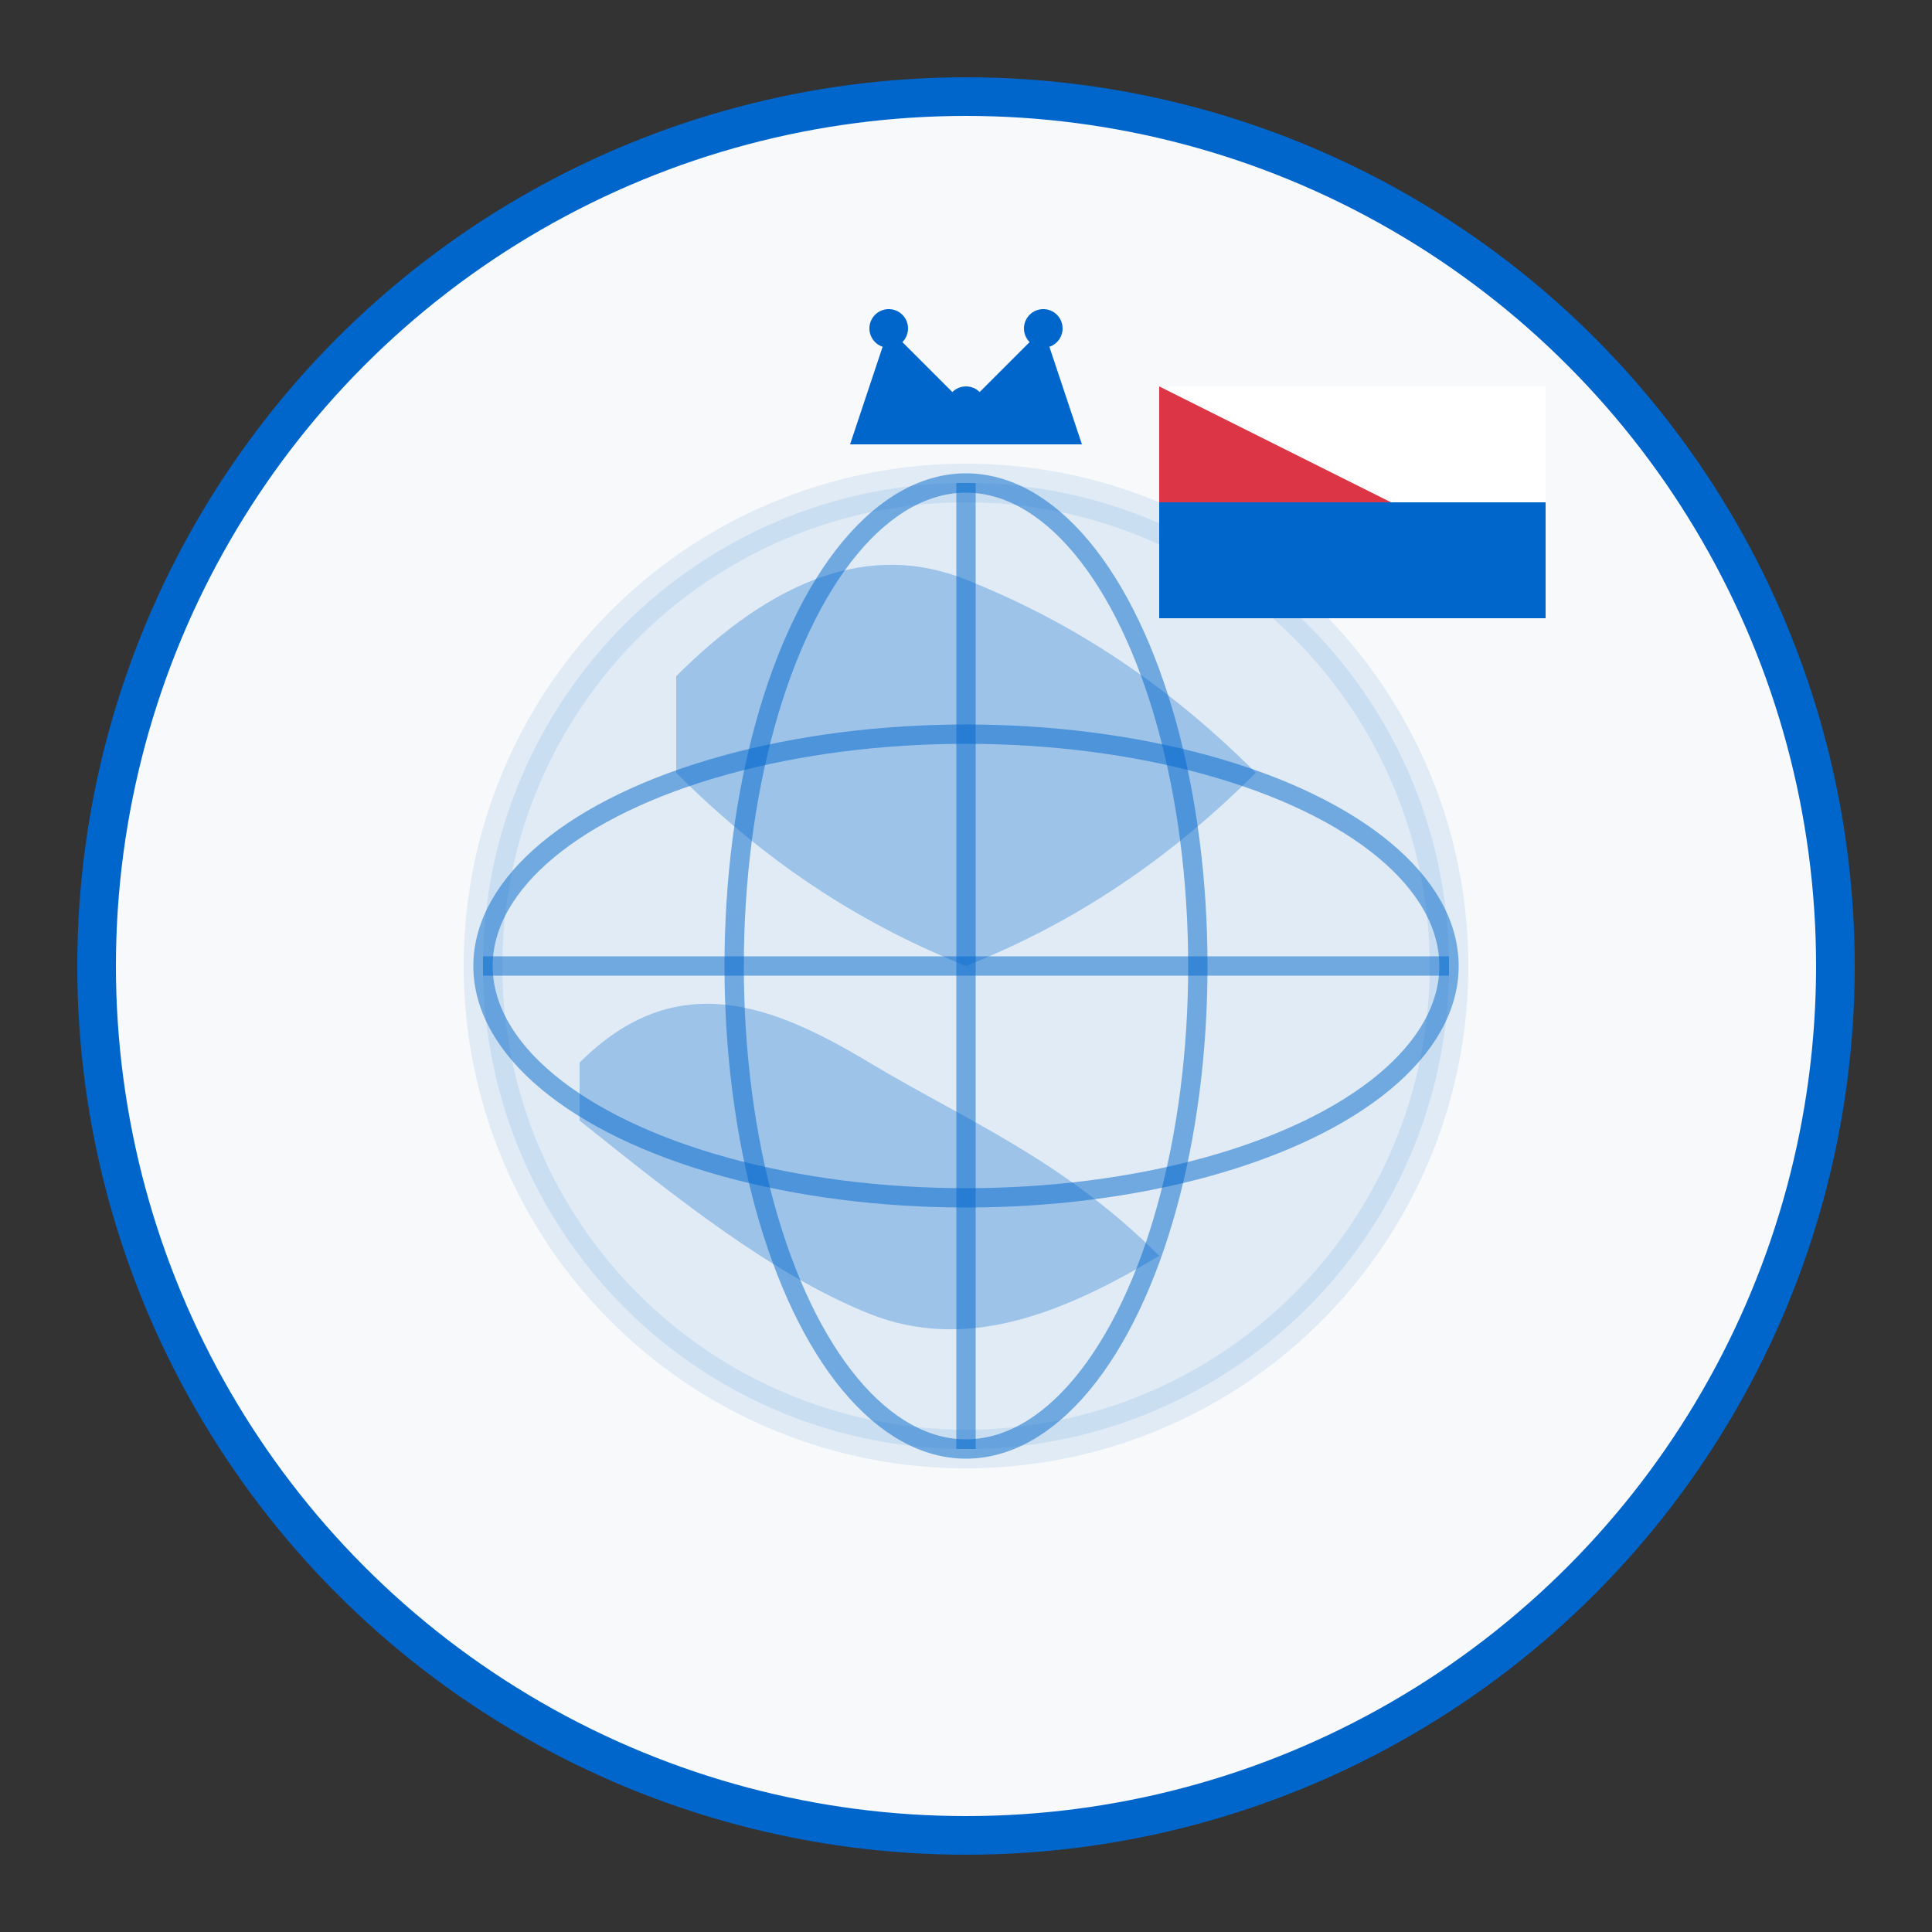 <svg width="100" height="100" viewBox="0 0 100 100" fill="none" xmlns="http://www.w3.org/2000/svg">
  <rect x="0" y="0" width="100" height="100" fill="#333333" stroke="none"/>
  <!-- Background circle -->
  <circle cx="50" cy="50" r="45" fill="#f8f9fa" stroke="#0066cc" stroke-width="2"/>
  
  <!-- Globe/Earth -->
  <circle cx="50" cy="50" r="25" fill="#0066cc" opacity="0.1" stroke="#0066cc" stroke-width="2"/>
  
  <!-- Continents -->
  <path d="M35 35C40 30 45 28 50 30C55 32 60 35 65 40C60 45 55 48 50 50C45 48 40 45 35 40Z" fill="#0066cc" opacity="0.3"/>
  <path d="M30 55C35 50 40 52 45 55C50 58 55 60 60 65C55 68 50 70 45 68C40 66 35 62 30 58Z" fill="#0066cc" opacity="0.3"/>
  
  <!-- Grid lines -->
  <line x1="25" y1="50" x2="75" y2="50" stroke="#0066cc" stroke-width="1" opacity="0.5"/>
  <line x1="50" y1="25" x2="50" y2="75" stroke="#0066cc" stroke-width="1" opacity="0.5"/>
  <ellipse cx="50" cy="50" rx="25" ry="12" fill="none" stroke="#0066cc" stroke-width="1" opacity="0.5"/>
  <ellipse cx="50" cy="50" rx="12" ry="25" fill="none" stroke="#0066cc" stroke-width="1" opacity="0.5"/>
  
  <!-- Flag of Czech Republic -->
  <g transform="translate(60, 20)">
    <rect x="0" y="0" width="20" height="12" fill="white"/>
    <polygon points="0,0 0,12 12,6" fill="#dc3545"/>
    <rect x="0" y="6" width="20" height="6" fill="#0066cc"/>
  </g>
  
  <!-- Crown symbol -->
  <g transform="translate(42, 15)">
    <path d="M2 8L4 2L8 6L12 2L14 8H2Z" fill="#0066cc"/>
    <circle cx="4" cy="2" r="1" fill="#0066cc"/>
    <circle cx="8" cy="6" r="1" fill="#0066cc"/>
    <circle cx="12" cy="2" r="1" fill="#0066cc"/>
  </g>
</svg>
